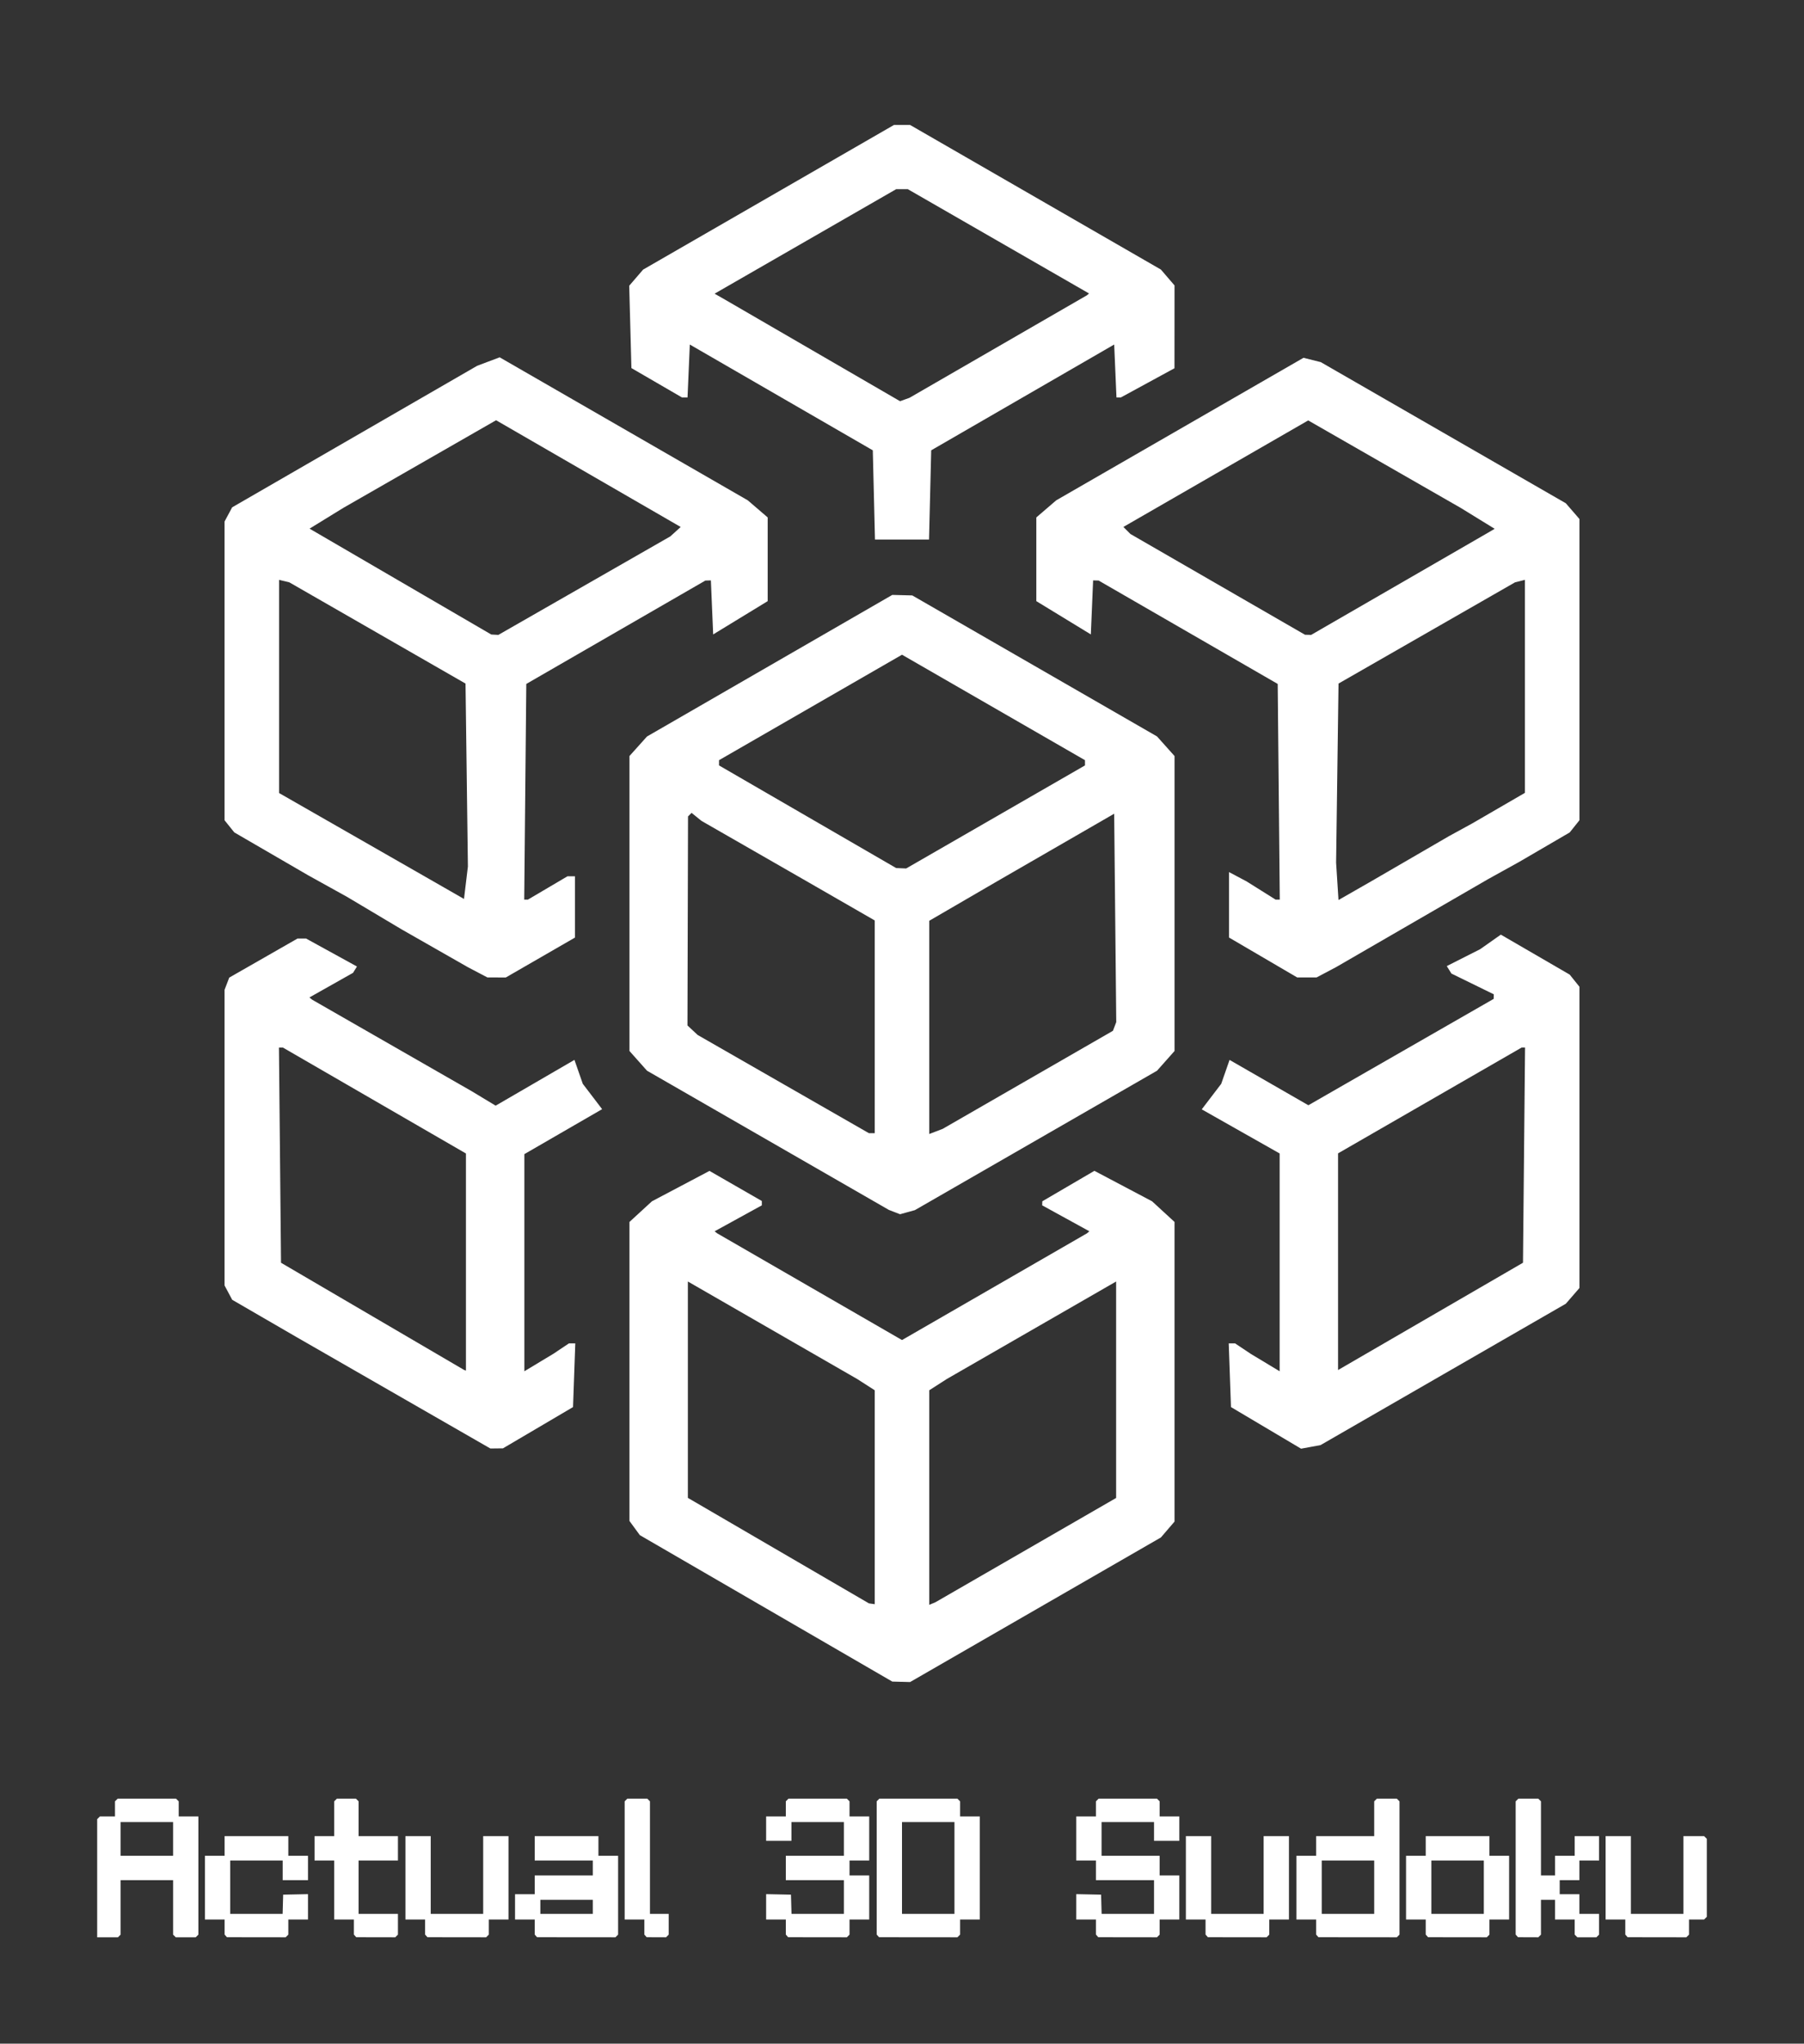 <?xml version="1.0" encoding="UTF-8" standalone="no"?>
<!-- Created with Inkscape (http://www.inkscape.org/) -->

<svg
   width="1015mm"
   height="1150mm"
   viewBox="0 0 1015 1150"
   version="1.1"
   id="svg5"
   xml:space="preserve"
   inkscape:version="1.2.2 (b0a8486541, 2022-12-01)"
   sodipodi:docname="3dsudoku-side-line.svg"
   xmlns:inkscape="http://www.inkscape.org/namespaces/inkscape"
   xmlns:sodipodi="http://sodipodi.sourceforge.net/DTD/sodipodi-0.dtd"
   xmlns="http://www.w3.org/2000/svg"
   xmlns:svg="http://www.w3.org/2000/svg"><rect x="0" y="0" width="1015" height="1150" fill="#333333" stroke="none"/><sodipodi:namedview
     id="namedview7"
     pagecolor="#7a7a7a"
     bordercolor="#000000"
     borderopacity="0.25"
     inkscape:showpageshadow="2"
     inkscape:pageopacity="0"
     inkscape:pagecheckerboard="true"
     inkscape:deskcolor="#d1d1d1"
     inkscape:document-units="mm"
     showgrid="false"
     inkscape:zoom="0.1866066"
     inkscape:cx="1910.4362"
     inkscape:cy="2368.6194"
     inkscape:window-width="1258"
     inkscape:window-height="1408"
     inkscape:window-x="1302"
     inkscape:window-y="0"
     inkscape:window-maximized="0"
     inkscape:current-layer="layer3" /><defs
     id="defs2"><clipPath
       clipPathUnits="userSpaceOnUse"
       id="clipPath1527"><rect
         style="fill:#ffffff;stroke-width:0.265"
         id="rect1529"
         width="237.813"
         height="72.205"
         x="173.988"
         y="44.167" /></clipPath><clipPath
       clipPathUnits="userSpaceOnUse"
       id="clipPath1533"><rect
         style="fill:#ffffff;stroke-width:0.265"
         id="rect1535"
         width="278.104"
         height="68.37"
         x="-5.692"
         y="-32.289" /></clipPath><clipPath
       clipPathUnits="userSpaceOnUse"
       id="clipPath1527-6"><rect
         style="fill:#ffffff;stroke-width:0.265"
         id="rect1529-7"
         width="237.813"
         height="72.205"
         x="173.988"
         y="44.167" /></clipPath><clipPath
       clipPathUnits="userSpaceOnUse"
       id="clipPath1533-5"><rect
         style="fill:#ffffff;stroke-width:0.265"
         id="rect1535-3"
         width="278.104"
         height="68.37"
         x="-5.692"
         y="-32.289" /></clipPath><clipPath
       clipPathUnits="userSpaceOnUse"
       id="clipPath454"><rect
         style="fill:#ffffff;fill-opacity:0;stroke:#2f0001;stroke-width:0.6;stroke-linecap:round"
         id="rect456"
         width="76.619"
         height="90.677"
         x="0.964"
         y="62.235" /></clipPath><clipPath
       clipPathUnits="userSpaceOnUse"
       id="clipPath460"><rect
         style="fill:#ffffff;fill-opacity:0;stroke:#2f0001;stroke-width:0.6;stroke-linecap:round"
         id="rect462"
         width="160.027"
         height="84.27"
         x="75.175"
         y="64.456" /></clipPath></defs><g
     inkscape:groupmode="layer"
     id="layer2"
     inkscape:label="Layer 3"><path
       d="m 507.04,946.39 -5.018,-0.14 -71.01,-41.194 -71.009,-41.194 -2.921,-3.994 -2.921,-3.994 v -84.133 -84.133 l 6.321,-5.808 6.321,-5.808 16.188,-8.553 16.188,-8.553 14.73,8.472 14.73,8.472 v 1.218 1.218 l -13.283,7.302 -13.283,7.302 0.688,0.555 0.688,0.554 52.027,30.046 52.028,30.046 52.022,-30.02 52.022,-30.02 0.688,-0.58 0.688,-0.58 -13.283,-7.302 -13.283,-7.303 0.041,-1.137 0.041,-1.137 14.653,-8.572 14.653,-8.572 16.223,8.572 16.223,8.572 6.321,5.808 6.32,5.807 v 84.309 84.309 l -3.833,4.465 -3.833,4.465 -70.555,40.683 -70.555,40.683 -5.018,-0.139 z m -16.518,-43.912 1.643,0.237 v -60.189 -60.189 l -4.929,-3.166 -4.929,-3.166 L 434.664,748.566 387.02,721.126 v 60.879 60.88 l 50.93,29.678 50.93,29.677 z m 34.042,-0.129 1.732,-0.73 50.841,-29.344 50.841,-29.344 v -60.903 -60.904 l -47.644,27.44 -47.644,27.44 -4.929,3.166 -4.929,3.166 v 60.372 60.371 l 1.732,-0.73 z m -245.132,-87.294 -3.537,0.038 -54.511,-31.333 -54.511,-31.333 -18.109,-10.5 -18.109,-10.5 -2.154,-4.024 -2.154,-4.024 v -83.205 -83.205 l 1.315,-3.426 1.315,-3.426 19.208,-10.992 19.208,-10.992 h 2.403 2.403 l 14.318,7.87 14.318,7.87 -1.099,1.778 -1.099,1.778 -12.269,6.924 -12.269,6.924 0.769,0.637 0.769,0.637 44.906,25.764 44.906,25.764 6.71,4.05 6.71,4.05 22.166,-12.881 22.166,-12.881 2.348,6.736 2.348,6.736 5.437,7.129 5.437,7.128 -21.875,12.653 -21.875,12.654 v 61.094 61.094 l 8.214,-4.953 8.214,-4.953 4.321,-2.893 4.321,-2.893 h 1.792 1.792 l -0.636,17.92 -0.636,17.92 -19.715,11.614 -19.715,11.614 -3.537,0.038 z m -17.82,-43.985 0.548,0.212 v -61.097 -61.097 l -51.505,-29.81 -51.505,-29.81 h -1.103 -1.103 l 0.582,60.552 0.582,60.553 51.477,30.142 51.477,30.142 0.548,0.212 z m 475.892,43.126 -5.476,1.004 -19.715,-11.706 -19.715,-11.706 -0.636,-17.92 -0.636,-17.92 h 1.792 1.792 l 4.321,2.893 4.321,2.892 8.214,4.953 8.214,4.953 v -61.282 -61.282 l -21.917,-12.41 -21.917,-12.41 5.479,-7.184 5.479,-7.184 2.345,-6.727 2.345,-6.726 22.172,12.754 22.172,12.755 10.152,-5.833 10.153,-5.833 41.978,-24.096 41.978,-24.096 0.028,-1.287 0.028,-1.287 -11.922,-5.838 -11.922,-5.838 -1.299,-2.101 -1.299,-2.1 9.387,-4.751 9.387,-4.751 5.816,-4.096 5.816,-4.096 19.375,11.247 19.375,11.247 2.738,3.411 2.738,3.411 v 84.769 84.769 l -3.834,4.424 -3.833,4.424 -69.001,39.774 -69.002,39.774 -5.476,1.004 z m 67.359,-73.442 52.025,-30.19 0.582,-60.548 0.582,-60.548 h -0.958 -0.958 l -51.649,29.773 -51.649,29.773 v 60.965 60.965 z m -294.288,-58.637 -4.171,1.156 -3.153,-1.221 -3.153,-1.221 -68.039,-39.166 -68.039,-39.166 -4.929,-5.541 -4.929,-5.541 v -82.996 -82.996 l 4.929,-5.492 4.929,-5.492 69.001,-39.836 69.002,-39.836 5.627,0.142 5.627,0.142 68.851,39.674 68.851,39.674 4.929,5.512 4.929,5.512 v 82.995 82.996 l -4.929,5.549 -4.929,5.549 -68.116,39.224 -68.116,39.224 -4.171,1.156 z m -20.057,-44.456 h 1.648 V 577.81 517.959 L 472.998,506.921 453.831,495.883 424.259,478.906 394.687,461.93 l -2.791,-2.259 -2.791,-2.258 -1.001,1 -1.001,1.001 -0.156,58.809 -0.156,58.809 2.853,2.673 2.853,2.673 48.187,27.64 48.187,27.64 h 1.648 z m 36.101,-0.985 3.786,-1.453 47.885,-27.584 47.885,-27.584 0.938,-2.445 0.937,-2.445 -0.585,-58.636 -0.585,-58.636 -32.858,18.973 -32.858,18.973 -19.167,11.151 -19.167,11.151 v 59.994 59.994 z m -19.593,-148.088 2.812,0.113 50.308,-28.993 50.308,-28.993 v -1.474 -1.475 l -51.477,-29.674 -51.477,-29.674 -51.477,29.674 -51.477,29.674 v 1.473 1.473 l 49.834,28.878 49.834,28.878 2.812,0.113 z m -227.623,61.437 -5.194,-0.012 -5.476,-2.877 -5.476,-2.877 -18.62,-10.628 -18.619,-10.627 -15.334,-9.138 -15.334,-9.138 -10.953,-6.076 -10.953,-6.077 -20.81,-12.085 -20.81,-12.085 -2.738,-3.411 -2.738,-3.411 v -84.062 -84.061 l 2.134,-3.987 2.134,-3.987 68.922,-39.819 68.922,-39.819 6.332,-2.39 6.332,-2.39 69.802,40.238 69.802,40.238 5.599,4.811 5.599,4.811 v 23.555 23.555 l -15.334,9.364 -15.334,9.364 -0.644,-15.2 -0.644,-15.2 -1.547,0.042 -1.547,0.042 -50.382,29.089 -50.382,29.089 -0.582,60.684 -0.583,60.684 h 1.034 1.034 l 11.145,-6.571 11.145,-6.572 h 2.094 2.094 v 17.252 17.252 l -19.449,11.225 -19.449,11.225 -5.194,-0.012 z m -17.242,-53.299 1.095,-9.118 -0.666,-51.477 -0.666,-51.477 -49.557,-28.477 -49.557,-28.477 -2.897,-0.708 -2.897,-0.708 v 59.981 59.981 l 41.86,23.968 41.86,23.968 10.165,5.832 10.165,5.832 z m 16.23,-139.565 1.992,0.111 48.39,-27.723 48.39,-27.723 2.909,-2.646 2.909,-2.646 -51.933,-30.028 -51.934,-30.028 -42.977,24.658 -42.977,24.658 -9.494,5.841 -9.494,5.841 51.114,29.787 51.114,29.787 1.992,0.111 z m 456.923,192.855 -5.476,0.005 -19.167,-11.225 -19.167,-11.225 v -18.416 -18.416 l 4.929,2.613 4.929,2.613 8.171,5.131 8.171,5.131 h 1.173 1.174 l -0.582,-60.684 -0.582,-60.684 -50.382,-29.089 -50.382,-29.089 -1.547,-0.042 -1.547,-0.042 -0.643,15.2 -0.643,15.2 -15.334,-9.364 -15.334,-9.364 v -23.551 -23.555 l 5.599,-4.811 5.599,-4.811 69.566,-40.102 69.566,-40.102 4.86,1.219 4.86,1.219 68.93,39.707 68.931,39.707 3.833,4.424 3.834,4.424 v 84.769 84.769 l -2.738,3.427 -2.738,3.427 -14.238,8.305 -14.238,8.305 -8.762,4.856 -8.762,4.857 -42.715,24.728 -42.715,24.728 -5.476,2.899 -5.476,2.899 -5.476,0.005 z m 26.959,-48.814 9.185,-5.26 21.905,-12.719 21.905,-12.719 6.572,-3.598 6.572,-3.599 14.786,-8.578 14.786,-8.579 v -59.933 -59.934 l -2.795,0.708 -2.795,0.708 -49.648,28.477 -49.648,28.477 -0.678,50.382 -0.678,50.382 0.672,10.523 0.672,10.522 z m -26.32,-143.981 1.734,0.055 49.743,-28.743 49.743,-28.743 1.894,-1.112 1.894,-1.113 -9.56,-5.883 -9.56,-5.883 -42.898,-24.612 -42.897,-24.612 -51.993,29.971 -51.993,29.971 1.986,1.986 1.986,1.986 49.094,28.343 49.094,28.343 1.734,0.055 z M 507.499,303.609 h -15.204 l -0.612,-25.101 -0.612,-25.101 -51.477,-29.765 -51.477,-29.765 -0.643,14.89 -0.644,14.89 h -1.557 -1.557 l -14.229,-8.268 -14.229,-8.268 -0.619,-23.165 -0.618,-23.165 3.904,-4.538 3.904,-4.538 70.575,-40.698 70.575,-40.698 h 4.539 4.539 l 70.555,40.683 70.555,40.683 3.833,4.465 3.833,4.465 -0.014,23.305 -0.014,23.305 -15.084,8.214 -15.084,8.215 h -1.233 -1.235 l -0.643,-14.89 -0.642,-14.89 -51.477,29.765 -51.477,29.765 -0.612,25.101 -0.612,25.101 z m 1.561,-78.797 2.656,-0.957 49.916,-28.843 49.916,-28.843 0.596,-0.513 0.597,-0.513 -50.979,-29.341 -50.979,-29.341 h -3.286 -3.286 l -51.082,29.4 -51.082,29.4 2.89,1.65 2.89,1.65 49.287,28.603 49.287,28.604 z"
       style="fill:#ffffff;fill-opacity:1;stroke-width:0.483"
       id="path413" /></g><g
     inkscape:groupmode="layer"
     id="layer3"
     inkscape:label="Layer 2"><path
       d="m 60.517,1090.154 h -5.836 v -33.248 -33.248 l 0.753,-0.753 0.753,-0.753 h 4.255 4.255 v -4.255 -4.255 l 0.753,-0.753 0.753,-0.753 h 16.417 16.417 l 0.753,0.753 0.753,0.753 v 4.255 4.255 h 5.535 5.535 v 33.248 33.248 l -0.753,0.753 -0.753,0.753 h -5.61 -5.61 l -0.753,-0.753 -0.753,-0.753 v -15.325 -15.325 H 82.62 67.86 v 15.325 15.325 l -0.753,0.753 -0.753,0.753 z m 22.102,-45.862 H 97.38 v -9.489 -9.489 H 82.62 67.86 v 9.489 9.489 z m 61.582,45.842 -16.511,-0.02 -0.659,-0.749 -0.659,-0.749 v -4.239 -4.239 h -5.535 -5.535 v -17.923 -17.923 h 5.535 5.535 v -5.535 -5.535 h 17.923 17.923 v 5.535 5.535 h 5.535 5.535 v 6.853 6.853 h -7.116 -7.116 v -5.535 -5.535 h -14.76 -14.76 v 15.024 15.024 h 14.742 14.742 l 0.15,-5.403 0.15,-5.403 6.985,-0.147 6.985,-0.147 v 7.132 7.132 h -5.535 -5.535 v 4.255 4.255 l -0.753,0.753 -0.753,0.753 -16.511,-0.02 z m 67.211,0 -10.976,-0.02 -0.659,-0.749 -0.659,-0.749 v -4.239 -4.239 h -5.535 -5.535 v -16.605 -16.605 h -5.535 -5.535 v -6.853 -6.853 h 5.535 5.535 v -9.79 -9.79 l 0.753,-0.753 0.753,-0.753 h 5.347 5.347 l 0.753,0.753 0.753,0.753 v 9.79 9.79 h 11.07 11.07 v 6.853 6.853 h -11.07 -11.07 v 15.024 15.024 h 11.07 11.07 v 5.836 5.836 l -0.753,0.753 -0.753,0.753 -10.976,-0.02 z m 45.598,0 -16.511,-0.02 -0.659,-0.749 -0.659,-0.749 v -4.239 -4.239 h -5.535 -5.535 v -23.458 -23.458 h 7.116 7.116 v 21.877 21.877 h 14.76 14.76 v -21.877 -21.877 h 7.116 7.116 v 23.458 23.458 h -5.535 -5.535 v 4.255 4.255 l -0.753,0.753 -0.753,0.753 -16.511,-0.02 z m 67.211,0 -22.046,-0.02 -0.659,-0.749 -0.659,-0.749 v -4.239 -4.239 h -5.535 -5.535 v -7.117 -7.116 h 5.535 5.535 v -5.271 -5.271 h 16.342 16.342 v -4.217 -4.217 h -16.342 -16.342 v -6.853 -6.853 h 17.923 17.923 v 5.535 5.535 h 5.535 5.535 v 22.178 22.178 l -0.753,0.753 -0.753,0.753 -22.046,-0.02 z m -5.441,-13.159 h 14.76 v -3.954 -3.954 h -14.76 -14.76 v 3.954 3.954 z m 50.512,13.159 -5.441,-0.02 -0.659,-0.749 -0.659,-0.749 v -4.239 -4.239 h -5.535 -5.535 v -33.248 -33.248 l 0.753,-0.753 0.753,-0.753 h 5.61 5.61 l 0.753,0.753 0.753,0.753 v 31.666 31.666 h 5.271 5.271 v 5.836 5.836 l -0.753,0.753 -0.753,0.753 -5.441,-0.02 z m 90.669,0 -16.511,-0.02 -0.659,-0.749 -0.659,-0.749 v -4.239 -4.239 h -5.535 -5.535 v -7.132 -7.132 l 6.985,0.147 6.985,0.147 0.15,5.403 0.15,5.403 h 14.742 14.742 v -9.489 -9.489 h -16.342 -16.342 v -6.853 -6.853 h 16.342 16.342 v -9.489 -9.489 h -14.76 -14.76 v 5.272 5.271 h -7.116 -7.116 v -6.853 -6.853 h 5.535 5.535 v -4.255 -4.255 l 0.753,-0.753 0.753,-0.753 h 16.417 16.417 l 0.753,0.753 0.753,0.753 v 4.255 4.255 h 5.535 5.535 v 12.388 12.388 h -5.535 -5.535 v 4.217 4.217 h 5.535 5.535 v 12.388 12.388 h -5.535 -5.535 v 4.255 4.255 l -0.753,0.753 -0.753,0.753 -16.511,-0.02 z m 56.668,0 -22.046,-0.02 -0.659,-0.749 -0.659,-0.749 v -37.487 -37.487 l 0.753,-0.753 0.753,-0.753 h 21.952 21.952 l 0.753,0.753 0.753,0.753 v 4.255 4.255 h 5.535 5.535 v 28.993 28.993 h -5.535 -5.535 v 4.255 4.255 l -0.753,0.753 -0.753,0.753 -22.046,-0.02 z m 5.629,-13.159 h 14.76 v -25.83 -25.83 H 522.26 507.5 v 25.83 25.83 z m 112.188,13.159 -16.511,-0.02 -0.659,-0.749 -0.659,-0.749 v -4.239 -4.239 h -5.535 -5.535 v -7.132 -7.132 l 6.985,0.147 6.985,0.147 0.15,5.403 0.15,5.403 h 14.742 14.742 v -9.489 -9.489 h -16.342 -16.342 v -5.535 -5.535 h -5.535 -5.535 v -12.388 -12.388 h 5.535 5.535 v -4.255 -4.255 l 0.753,-0.753 0.753,-0.753 h 16.417 16.417 l 0.753,0.753 0.753,0.753 v 4.255 4.255 h 5.535 5.535 v 6.853 6.853 h -7.117 -7.116 v -5.271 -5.271 h -14.76 -14.76 v 9.489 9.489 h 16.342 16.342 v 5.535 5.535 h 5.535 5.535 v 12.388 12.388 h -5.535 -5.535 v 4.255 4.255 l -0.753,0.753 -0.753,0.753 -16.511,-0.02 z m 61.676,0 -16.511,-0.02 -0.659,-0.749 -0.659,-0.749 v -4.239 -4.239 h -5.535 -5.535 v -23.458 -23.458 h 7.116 7.117 v 21.877 21.877 h 14.76 14.76 v -21.877 -21.877 h 7.116 7.116 v 23.458 23.458 h -5.535 -5.535 v 4.255 4.255 l -0.753,0.753 -0.753,0.753 -16.511,-0.02 z m 67.738,0 -22.046,-0.02 -0.659,-0.749 -0.659,-0.749 v -4.239 -4.239 h -5.535 -5.535 v -17.923 -17.923 h 5.535 5.535 v -5.535 -5.535 h 16.342 16.342 v -9.79 -9.79 l 0.753,-0.753 0.753,-0.753 h 5.61 5.61 l 0.753,0.753 0.753,0.753 v 37.503 37.503 l -0.753,0.753 -0.753,0.753 -22.046,-0.02 z m -5.441,-13.159 h 14.76 v -15.024 -15.024 H 758.422 743.662 v 15.024 15.024 z m 61.582,13.159 -16.511,-0.02 -0.659,-0.749 -0.659,-0.749 v -4.239 -4.239 h -5.535 -5.535 v -17.923 -17.923 h 5.535 5.535 v -5.535 -5.535 h 17.923 17.923 v 5.535 5.535 h 5.535 5.535 v 17.923 17.923 h -5.535 -5.535 v 4.255 4.255 l -0.753,0.753 -0.753,0.753 -16.511,-0.02 z m 0.094,-13.159 H 834.858 v -15.024 -15.024 h -14.76 -14.76 v 15.024 15.024 z m 39.705,13.159 -5.704,-0.02 -0.659,-0.749 -0.659,-0.749 v -37.487 -37.487 l 0.753,-0.753 0.753,-0.753 h 5.61 5.61 l 0.753,0.753 0.753,0.753 v 20.86 20.86 h 3.954 3.954 v -5.535 -5.535 h 5.535 5.535 v -5.535 -5.535 h 6.853 6.853 v 6.853 6.853 h -5.535 -5.535 v 5.535 5.535 h -5.535 -5.535 v 3.954 3.954 h 5.535 5.535 v 5.535 5.535 h 5.535 5.535 v 5.836 5.836 l -0.753,0.753 -0.753,0.753 h -5.347 -5.347 l -0.753,-0.753 -0.753,-0.753 v -4.255 -4.255 h -5.535 -5.535 v -5.535 -5.535 h -3.954 -3.954 v 9.79 9.79 l -0.753,0.753 -0.753,0.753 -5.705,-0.02 z m 72.483,0 -16.511,-0.02 -0.659,-0.749 -0.659,-0.749 v -4.239 -4.239 h -5.535 -5.535 v -23.458 -23.458 h 7.116 7.117 v 21.877 21.877 h 14.76 14.76 v -21.877 -21.877 h 5.836 5.836 l 0.753,0.753 0.753,0.753 v 21.952 21.952 l -0.753,0.753 -0.753,0.753 h -4.255 -4.255 v 4.255 4.255 l -0.753,0.753 -0.753,0.753 -16.511,-0.02 z"
       style="display:inline;fill:#ffffff;fill-opacity:1;stroke-width:0.363"
       id="path2235" /></g></svg>
